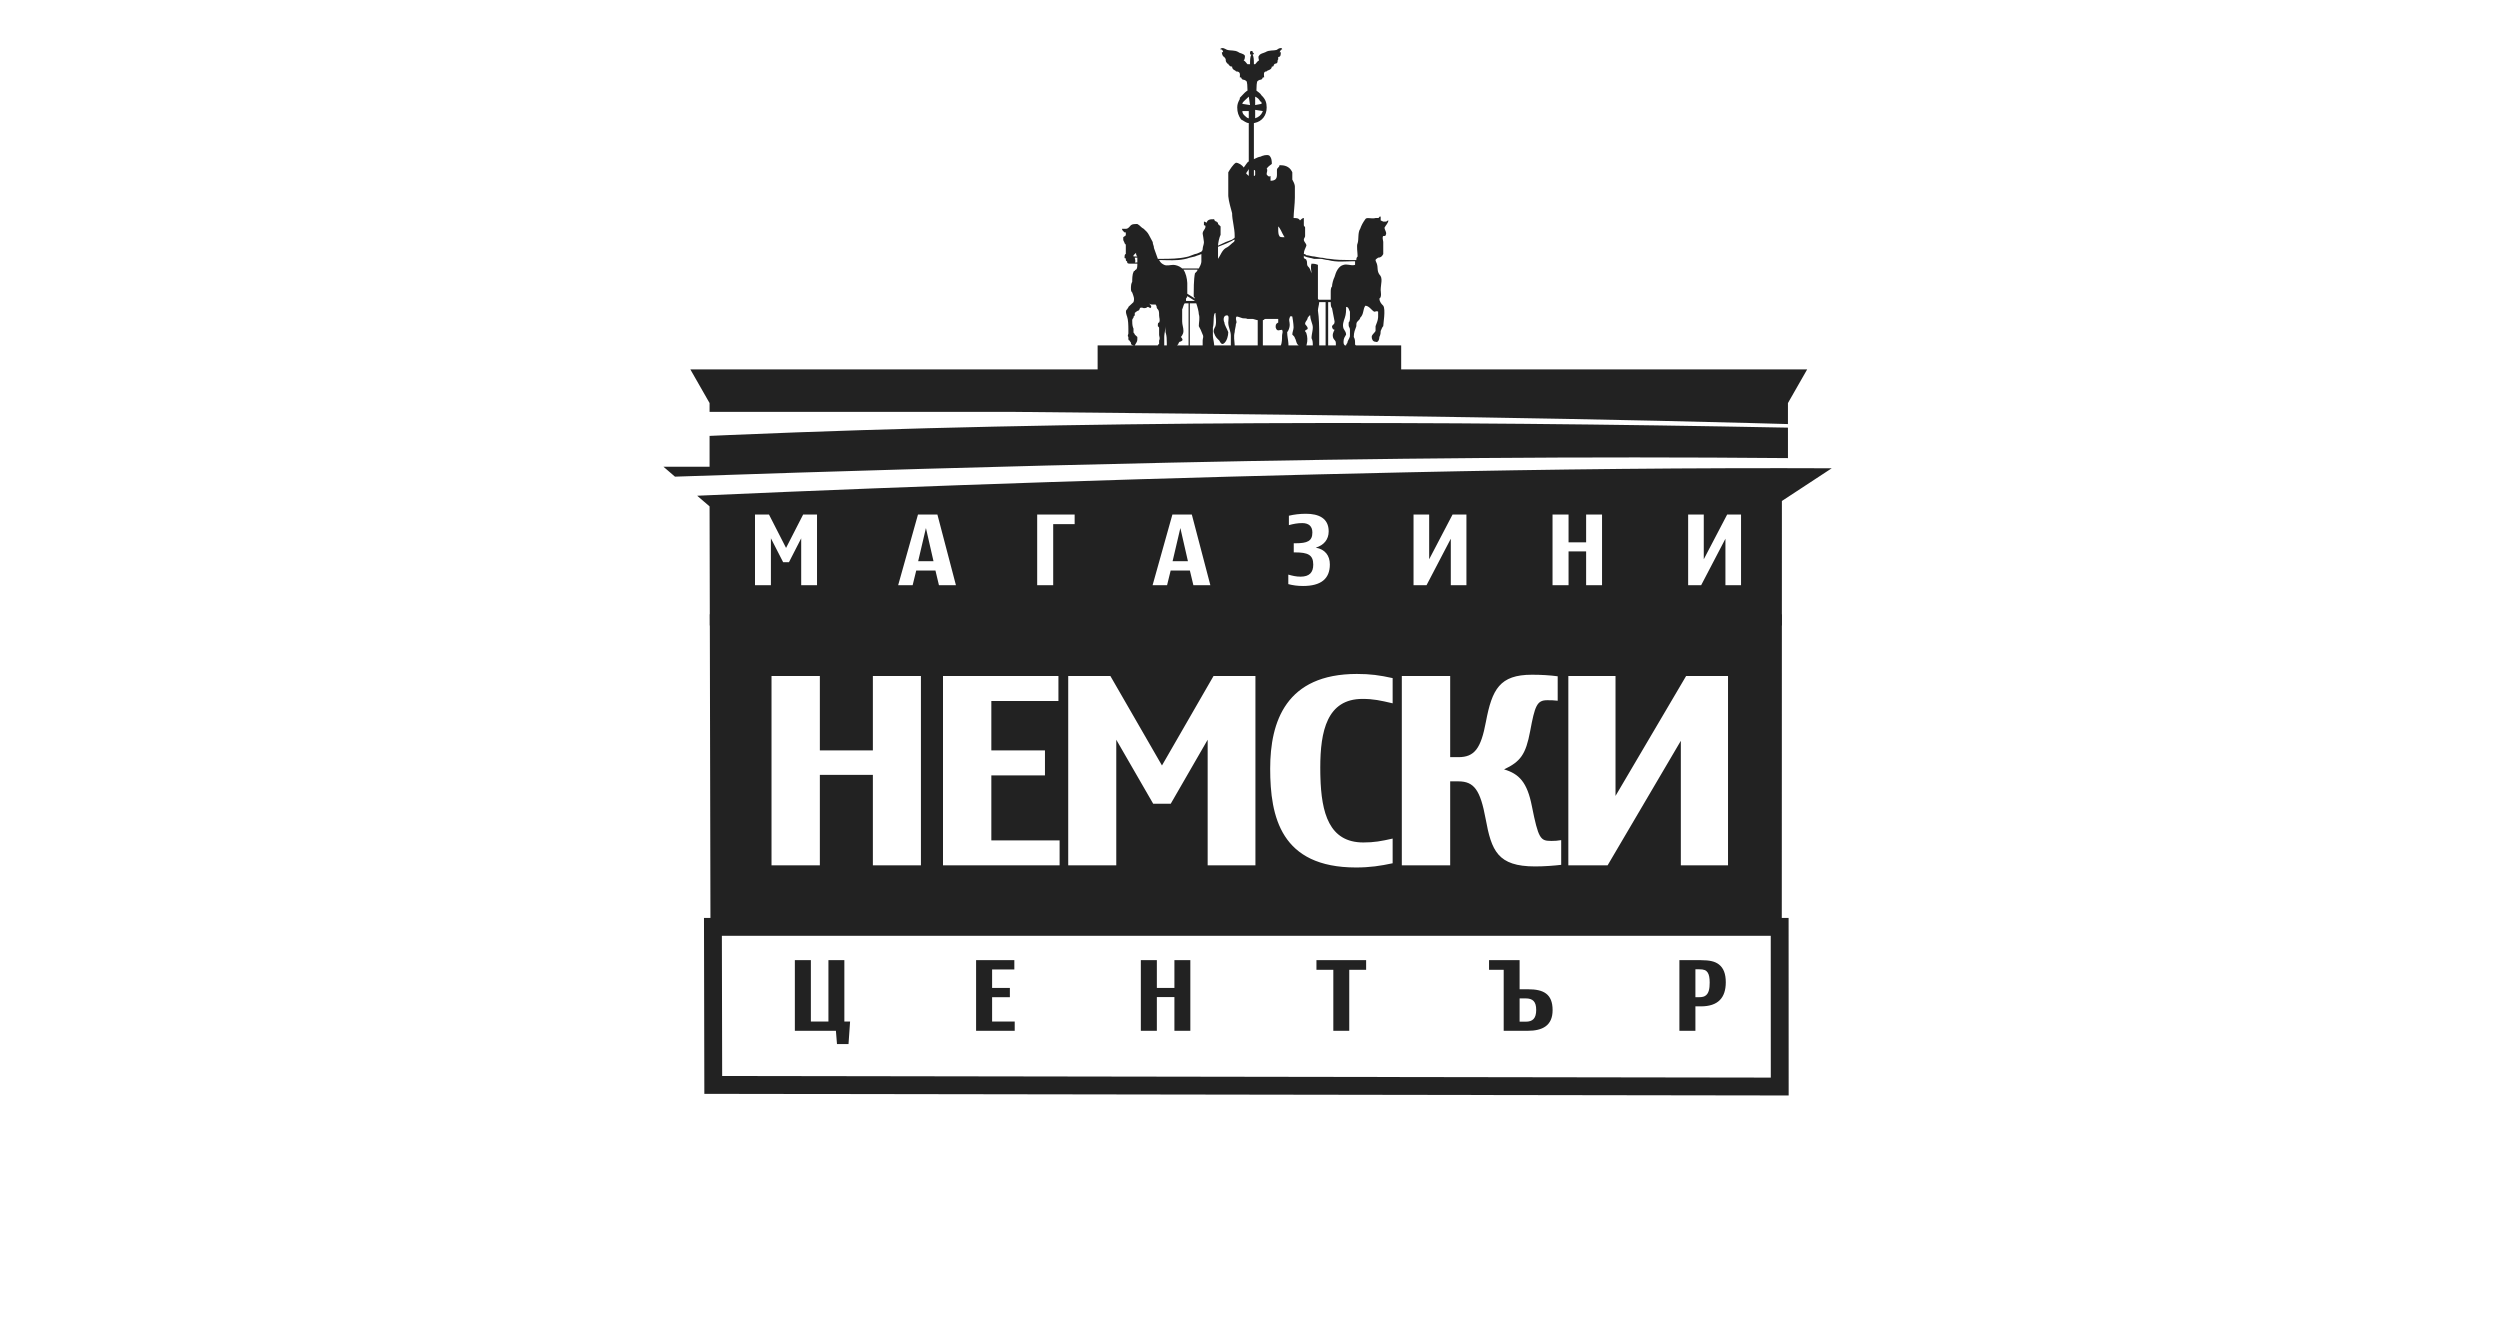 <svg width="140" height="75" viewBox="0 0 140 75" fill="none" xmlns="http://www.w3.org/2000/svg">
<path d="M78.795 26.45C86.823 26.275 94.828 26.19 102.75 26.224L102.577 26.223L99.786 28.055L99.785 35.031L39.75 35.031L39.736 28.358L39.041 27.761C52.149 27.176 65.472 26.739 78.795 26.45ZM73.135 28.771C72.792 28.771 72.482 28.809 72.178 28.88V29.407C72.422 29.341 72.656 29.293 72.923 29.293C73.281 29.293 73.493 29.461 73.493 29.82C73.493 30.303 73.211 30.423 72.542 30.423H72.45V30.934H72.526C73.249 30.934 73.542 31.075 73.542 31.619C73.542 32.059 73.325 32.293 72.83 32.293C72.586 32.293 72.374 32.243 72.145 32.178V32.711C72.395 32.777 72.656 32.815 72.971 32.815C73.971 32.815 74.472 32.417 74.472 31.608C74.472 31.108 74.2 30.76 73.683 30.668C74.135 30.532 74.406 30.216 74.406 29.755C74.406 29.021 73.847 28.771 73.135 28.771ZM52.494 28.814H51.407L50.297 32.771H51.108L51.309 31.95H52.385L52.581 32.771H53.532L52.494 28.814ZM95.411 28.814H94.536V32.771H95.265L96.624 30.168V32.771H97.498V28.814H96.721L95.411 31.32V28.814ZM87.839 28.814H86.942V32.771H87.839V30.88H88.823V32.771H89.714V28.814H88.823V30.369H87.839V28.814ZM66.742 28.814H65.654L64.545 32.771H65.356L65.557 31.95H66.633L66.829 32.771H67.78L66.742 28.814ZM43.063 28.814H42.28V32.771H43.171V30.146L43.856 31.483H44.182L44.867 30.146V32.771H45.753V28.814H44.976L44.019 30.684L43.063 28.814ZM80.033 28.814H79.158V32.771H79.886L81.245 30.168V32.771H82.12V28.814H81.343L80.033 31.32V28.814ZM60.18 28.814H58.082V32.771H58.979V29.352H60.18V28.814ZM66.1 29.57L66.524 31.428H65.665L66.1 29.57ZM51.852 29.57L52.276 31.428H51.417L51.852 29.57ZM100.125 23.948L100.126 25.654C88.773 25.554 77.176 25.657 65.58 25.907C56.289 26.107 46.967 26.379 37.759 26.694L37.798 26.692L37.154 26.138H39.736L39.736 24.41L40.912 24.359C60.579 23.528 80.462 23.567 100.125 23.948ZM71.776 2.706L71.795 2.72V2.788C71.729 2.725 71.724 2.835 71.667 2.906L71.652 2.922H71.724C71.724 3.048 71.724 3.173 71.607 3.189L71.58 3.191V3.326C71.509 3.393 71.58 3.46 71.509 3.528C71.482 3.553 71.465 3.559 71.45 3.561L71.423 3.562C71.409 3.563 71.392 3.57 71.365 3.595C71.293 3.662 71.365 3.73 71.222 3.73C71.222 3.932 70.934 3.932 70.934 3.999C70.732 3.999 70.784 4.179 70.791 4.312L70.791 4.335H70.72C70.648 4.537 70.576 4.403 70.432 4.537C70.37 4.537 70.362 4.904 70.361 5.036L70.361 5.075C70.432 5.143 70.576 5.21 70.648 5.345C70.863 5.546 70.934 5.748 70.934 6.017C70.934 6.47 70.669 6.799 70.267 6.883L70.218 6.892V8.911C70.361 8.844 70.504 8.777 70.576 8.777C70.72 8.709 70.934 8.642 71.078 8.709C71.222 8.844 71.222 9.046 71.222 9.18C71.15 9.248 71.007 9.315 70.934 9.449C71.007 9.517 70.934 9.651 70.934 9.719C70.934 9.786 70.934 9.786 71.007 9.853C71.007 9.853 71.066 9.909 71.13 9.868L71.15 9.853V10.122C71.421 10.122 71.5 10.002 71.508 9.819L71.509 9.786V9.517C71.509 9.382 71.652 9.382 71.652 9.248C71.924 9.248 72.197 9.308 72.347 9.603L72.369 9.651V10.055C72.432 10.173 72.495 10.291 72.51 10.408L72.513 10.459V11.065C72.513 11.401 72.441 11.939 72.441 12.209C72.584 12.209 72.728 12.209 72.8 12.343C72.862 12.284 72.925 12.225 72.988 12.211L73.015 12.209V12.612C73.015 12.67 73.067 12.678 73.082 12.722L73.086 12.747V13.218C73.086 13.24 73.078 13.263 73.068 13.285L73.033 13.352C73.023 13.375 73.015 13.397 73.015 13.42C73.015 13.554 73.158 13.621 73.158 13.756C73.086 13.958 73.015 14.025 73.015 14.227C73.086 14.227 73.086 14.227 73.158 14.294C73.204 14.294 73.25 14.301 73.296 14.311L73.434 14.342C73.457 14.347 73.479 14.351 73.502 14.355L73.588 14.362L73.947 14.429C74.162 14.429 74.234 14.496 74.449 14.496C74.826 14.555 75.202 14.563 75.579 14.563L75.74 14.564H75.955C75.955 14.496 75.955 14.429 76.027 14.362C76.027 14.16 75.955 13.756 76.027 13.621C76.099 13.42 76.027 13.016 76.171 12.814C76.242 12.612 76.314 12.477 76.457 12.276C76.524 12.149 76.781 12.26 76.99 12.219L77.031 12.209H77.175C77.24 12.209 77.246 12.095 77.301 12.128L77.318 12.141V12.343L77.462 12.41H77.605C77.677 12.41 77.677 12.343 77.748 12.343C77.748 12.477 77.605 12.612 77.533 12.747C77.533 12.881 77.677 13.016 77.605 13.15C77.605 13.218 77.533 13.218 77.462 13.218C77.396 13.279 77.45 13.451 77.46 13.533L77.462 13.554V14.227C77.39 14.362 77.318 14.429 77.175 14.429C76.959 14.564 77.031 14.564 77.103 14.766C77.175 14.967 77.103 15.169 77.246 15.371C77.462 15.573 77.318 15.909 77.318 16.246C77.318 16.313 77.39 16.65 77.246 16.717C77.246 16.852 77.318 16.986 77.462 17.121C77.605 17.323 77.462 18.13 77.462 18.265C77.39 18.332 77.39 18.399 77.318 18.534C77.318 18.601 77.318 18.736 77.246 18.87C77.246 19.005 77.175 19.207 77.031 19.139C76.888 19.139 76.816 19.005 76.816 18.87C76.816 18.749 76.932 18.683 77.008 18.572L77.031 18.534V18.265C77.095 18.085 77.159 17.959 77.172 17.791L77.175 17.726V17.457C77.103 17.39 77.031 17.457 76.959 17.457C76.816 17.39 76.672 17.121 76.457 17.121C76.314 17.323 76.386 17.592 76.171 17.794C76.171 17.861 76.099 17.928 76.027 17.996C75.955 18.063 75.955 18.13 75.955 18.265C75.884 18.467 75.812 18.601 75.812 18.87C75.884 19.005 75.884 19.072 75.884 19.274C75.884 19.274 75.884 19.327 75.934 19.339L75.955 19.341H78.466V20.687H101.201L100.125 22.571L100.125 23.748L97.941 23.688C84.33 23.33 70.511 23.2 56.847 23.066L39.736 23.066L39.736 22.571L38.66 20.687H61.467V19.341L63.53 19.341C63.455 19.34 63.332 19.331 63.332 19.207C63.332 19.139 63.261 19.139 63.261 19.072C63.197 19.072 63.19 19.019 63.189 18.96L63.189 18.938V18.87C63.124 18.81 63.176 18.749 63.187 18.689L63.189 18.668L63.189 18.459C63.188 18.205 63.182 17.91 63.117 17.726C63.117 17.726 62.974 17.39 63.117 17.323C63.189 17.188 63.189 17.255 63.189 17.188C63.332 17.053 63.404 16.986 63.476 16.919C63.547 16.717 63.476 16.582 63.404 16.381C63.34 16.321 63.333 16.261 63.333 16.154V16.087C63.333 16.014 63.34 15.895 63.404 15.775C63.404 15.64 63.404 15.371 63.476 15.236C63.476 15.236 63.476 15.169 63.547 15.169C63.547 15.169 63.547 15.102 63.619 15.102C63.683 15.042 63.69 14.929 63.691 14.81L63.691 14.766H63.261C63.117 14.766 63.117 14.698 63.117 14.631C63.045 14.631 63.045 14.564 63.045 14.496C63.045 14.471 63.035 14.465 63.023 14.463L62.996 14.462C62.984 14.461 62.974 14.454 62.974 14.429C62.974 14.368 62.974 14.251 63.028 14.23L63.045 14.227V13.756C63.045 13.689 63.045 13.689 62.974 13.621C62.974 13.599 62.966 13.577 62.955 13.554L62.92 13.487C62.913 13.472 62.907 13.457 62.904 13.442L62.902 13.42V13.285C62.966 13.225 63.029 13.219 63.043 13.171L63.045 13.15V13.016H62.974C62.911 12.957 62.848 12.898 62.834 12.839L62.83 12.814H63.045C63.189 12.814 63.261 12.679 63.332 12.612C63.404 12.545 63.547 12.545 63.691 12.545C63.834 12.612 63.906 12.747 64.049 12.814C64.193 12.949 64.265 13.016 64.336 13.15C64.408 13.285 64.48 13.42 64.552 13.554C64.552 13.689 64.623 13.756 64.623 13.891L64.731 14.194L64.839 14.496L65.043 14.496C65.528 14.496 66.009 14.488 66.443 14.39L66.56 14.362L66.918 14.227C66.99 14.227 67.133 14.16 67.277 14.093C67.277 14.093 67.349 14.025 67.349 13.958C67.349 13.913 67.357 13.868 67.367 13.823L67.402 13.689C67.412 13.644 67.42 13.599 67.42 13.554C67.42 13.487 67.349 13.083 67.349 13.083C67.349 12.881 67.564 12.814 67.492 12.612C67.492 12.673 67.492 12.623 67.438 12.614L67.42 12.612V12.41C67.492 12.41 67.564 12.477 67.564 12.477C67.636 12.276 67.779 12.276 67.994 12.276C67.994 12.343 68.066 12.41 68.138 12.41C68.138 12.47 68.138 12.424 68.188 12.46L68.209 12.477V12.545L68.353 12.679V13.15C68.281 13.285 68.209 13.621 68.209 13.756L68.425 13.655L68.64 13.554L68.998 13.42C69.062 13.36 69.126 13.353 69.139 13.305L69.142 13.285V13.218C69.142 12.747 68.998 12.343 68.998 11.939C68.933 11.693 68.807 11.276 68.786 11.001L68.783 10.93V9.651C68.855 9.517 69.07 9.18 69.213 9.113C69.357 9.113 69.572 9.248 69.644 9.382C69.71 9.32 69.837 9.086 69.913 9.05L69.931 9.046V6.892C69.787 6.892 69.644 6.758 69.5 6.69C69.357 6.489 69.285 6.287 69.285 6.017C69.285 5.838 69.342 5.712 69.405 5.591L69.429 5.546V5.479C69.556 5.36 69.684 5.187 69.811 5.103L69.859 5.075L69.859 5.036C69.858 4.904 69.85 4.537 69.787 4.537C69.653 4.412 69.582 4.52 69.515 4.371L69.5 4.335H69.429C69.429 4.201 69.5 3.999 69.213 3.999C69.213 3.932 68.998 3.932 68.998 3.73C68.855 3.73 68.855 3.662 68.783 3.595C68.783 3.528 68.711 3.595 68.711 3.528C68.64 3.46 68.64 3.393 68.64 3.326C68.64 3.259 68.568 3.259 68.568 3.191C68.502 3.191 68.436 3.077 68.426 2.953L68.425 2.922H68.496C68.496 2.86 68.434 2.739 68.368 2.776L68.353 2.788V2.72C68.496 2.653 68.568 2.72 68.711 2.788C68.927 2.855 69.142 2.788 69.357 2.922C69.429 2.99 69.644 2.99 69.716 3.124C69.716 3.191 69.716 3.326 69.644 3.393C69.684 3.393 69.724 3.435 69.763 3.483L69.811 3.542L69.835 3.57L69.859 3.595H70.002C70.002 3.393 70.002 3.191 70.074 3.057C70.01 3.057 70.003 3.057 70.003 3.01L70.002 2.922C70.002 2.855 70.074 2.855 70.074 2.855C70.138 2.855 70.145 2.855 70.146 2.902L70.146 2.922L70.218 2.99C70.218 3.057 70.146 3.057 70.146 3.057C70.21 3.176 70.217 3.349 70.218 3.528L70.218 3.595H70.289C70.305 3.58 70.321 3.562 70.337 3.542L70.385 3.483C70.425 3.435 70.465 3.393 70.504 3.393C70.504 3.326 70.432 3.191 70.504 3.124C70.576 2.99 70.72 2.99 70.863 2.922C71.078 2.788 71.293 2.855 71.509 2.788C71.574 2.726 71.7 2.664 71.776 2.706ZM69.213 17.861C69.213 17.928 69.285 18.063 69.213 18.13C69.213 18.265 69.142 18.467 69.142 18.601C69.077 18.846 69.13 19.09 69.14 19.285L69.142 19.341H70.432V17.928C70.371 17.928 70.257 17.879 70.18 17.864L70.146 17.861H69.859C69.716 17.794 69.644 17.861 69.5 17.794C69.285 17.726 69.213 17.659 69.213 17.861ZM66.99 16.986H66.632V19.341H67.349V19.072C67.349 18.938 67.42 18.87 67.349 18.736C67.277 18.534 67.205 18.399 67.133 18.265C67.133 18.063 67.205 17.794 67.133 17.592C67.133 17.457 67.062 17.188 66.99 16.986ZM66.56 16.986H66.345C66.282 17.045 66.274 17.155 66.225 17.272L66.201 17.323V17.996C66.201 18.197 66.273 18.332 66.273 18.534C66.273 18.736 66.129 18.87 66.129 18.87C66.129 18.87 66.273 19.005 66.201 19.072C66.129 19.139 66.058 19.139 66.058 19.139C66.058 19.139 66.003 19.191 65.989 19.249L65.986 19.274L65.914 19.341H66.56V16.986ZM65.269 18.265C65.269 18.332 65.261 18.399 65.25 18.467L65.216 18.668C65.209 18.713 65.203 18.758 65.2 18.803L65.197 18.87V19.341H65.341L65.341 19.187C65.34 18.988 65.334 18.826 65.29 18.668L65.269 18.601V18.265ZM73.373 17.659C73.302 17.659 73.302 17.726 73.23 17.794C73.23 17.844 73.21 17.885 73.184 17.924L73.132 18C73.106 18.039 73.086 18.08 73.086 18.13C73.086 18.197 73.23 18.265 73.23 18.399C73.23 18.467 73.086 18.467 73.086 18.534C73.086 18.601 73.158 18.601 73.158 18.668C73.222 18.85 73.229 19.086 73.177 19.279L73.158 19.341H73.517C73.517 19.207 73.517 19.072 73.445 18.938C73.445 18.87 73.453 18.803 73.464 18.736L73.498 18.534C73.509 18.466 73.517 18.399 73.517 18.332C73.517 18.13 73.373 17.928 73.373 17.659ZM71.58 17.861H70.863C70.837 17.861 70.82 17.87 70.806 17.881L70.779 17.906C70.77 17.914 70.76 17.921 70.746 17.924L70.72 17.928V19.341H71.724C71.795 19.207 71.795 18.938 71.795 18.803C71.795 18.668 71.867 18.601 71.795 18.467C71.652 18.467 71.509 18.601 71.437 18.332C71.437 18.208 71.437 18.141 71.549 18.078L71.58 18.063V17.861ZM68.066 17.524C67.928 17.524 67.989 18.081 67.931 18.305L67.922 18.332V18.803C67.922 18.854 67.933 18.923 67.945 18.997L67.972 19.147C67.982 19.207 67.99 19.263 67.993 19.309L67.994 19.341H68.927V18.803C68.927 18.534 68.783 18.332 68.783 18.063C68.783 17.928 68.855 17.659 68.711 17.659C68.496 17.659 68.496 17.928 68.568 18.063C68.568 18.197 68.711 18.399 68.783 18.601C68.783 18.803 68.711 19.072 68.568 19.207C68.425 19.341 68.353 19.207 68.281 19.072C68.138 18.938 68.066 18.87 67.994 18.668C67.922 18.534 67.994 18.399 68.066 18.265C68.138 17.996 68.066 17.726 68.066 17.524ZM64.336 16.986C64.408 17.053 64.552 17.188 64.408 17.255C64.408 17.255 64.336 17.188 64.265 17.188C64.193 17.255 64.121 17.255 64.049 17.255C64.049 17.255 63.906 17.188 63.834 17.255C63.834 17.255 63.834 17.323 63.763 17.39C63.711 17.39 63.62 17.461 63.575 17.5L63.551 17.521L63.547 17.524V17.659C63.476 17.726 63.476 17.726 63.476 17.794C63.476 17.794 63.404 17.861 63.404 17.928C63.404 18.048 63.404 18.221 63.454 18.352L63.476 18.399V18.601C63.476 18.659 63.528 18.667 63.543 18.71L63.547 18.736L63.691 18.87V19.005C63.691 19.125 63.634 19.191 63.571 19.299L63.547 19.341H64.839C64.839 19.282 64.893 19.275 64.907 19.274L64.91 19.274V19.072C64.975 18.951 64.923 18.884 64.912 18.774L64.91 18.736L64.91 18.377C64.909 18.331 64.901 18.323 64.839 18.265C64.839 18.13 64.839 18.063 64.91 18.063C64.982 17.928 64.91 17.794 64.91 17.659C64.91 17.524 64.91 17.39 64.839 17.323C64.767 17.255 64.767 17.188 64.767 17.121C64.703 17.121 64.752 17.068 64.714 17.056L64.695 17.053H64.552C64.48 17.053 64.408 17.053 64.336 16.986ZM75.382 17.188C75.382 17.39 75.382 17.592 75.31 17.794C75.238 17.996 75.166 18.197 75.238 18.399C75.31 18.534 75.382 18.601 75.382 18.736C75.31 18.87 75.238 18.938 75.238 19.139C75.238 19.198 75.238 19.257 75.286 19.316L75.31 19.341H75.382C75.382 19.341 75.382 19.274 75.453 19.207C75.453 19.089 75.563 18.971 75.591 18.854L75.597 18.803V18.467C75.597 18.416 75.587 18.384 75.574 18.358L75.547 18.306C75.537 18.285 75.529 18.26 75.526 18.225L75.525 18.197V18.063C75.589 18.003 75.596 17.89 75.597 17.818L75.597 17.457C75.525 17.323 75.525 17.188 75.382 17.188ZM72.225 17.794C72.154 17.928 72.225 17.996 72.225 18.197C72.225 18.332 72.154 18.534 72.082 18.601C72.082 18.832 72.135 19.013 72.15 19.23L72.154 19.341H72.728C72.584 19.274 72.584 19.005 72.513 18.938C72.513 18.87 72.441 18.803 72.369 18.736C72.369 18.601 72.441 18.467 72.441 18.332C72.441 18.13 72.369 17.726 72.369 17.726C72.369 17.726 72.225 17.659 72.225 17.794ZM74.521 16.919H74.377V19.341H74.808V19.207C74.808 19.072 74.736 19.072 74.664 18.938C74.593 18.736 74.664 18.601 74.736 18.467C74.664 18.467 74.593 18.399 74.593 18.265C74.659 18.14 74.726 18.189 74.735 18.035L74.736 17.996L74.593 17.255C74.521 17.188 74.521 17.053 74.521 16.919ZM74.234 16.919H73.875C73.875 17.053 73.804 17.255 73.804 17.39C73.867 17.808 73.874 18.28 73.875 18.758L73.875 19.341H74.234V16.919ZM66.488 16.582C66.488 16.641 66.433 16.7 66.419 16.714L66.416 16.717V16.852H66.918L66.488 16.582ZM73.015 14.294V14.429C73.015 14.496 73.158 14.496 73.158 14.564C73.23 14.698 73.158 14.766 73.23 14.9C73.373 15.035 73.373 15.102 73.445 15.304C73.445 15.169 73.373 14.967 73.445 14.766C73.509 14.766 73.629 14.766 73.756 14.813L73.804 14.833L73.804 16.719C73.804 16.73 73.81 16.772 73.854 16.782L73.875 16.784H74.521V16.381C74.521 16.246 74.521 16.111 74.593 16.044C74.593 15.909 74.664 15.64 74.736 15.506C74.808 15.236 74.951 14.9 75.238 14.833C75.429 14.773 75.621 14.873 75.812 14.848L75.884 14.833V14.631H75.74C75.31 14.631 74.879 14.698 74.377 14.564C74.263 14.564 74.148 14.521 74.033 14.503L73.947 14.496H73.588C73.373 14.429 73.23 14.429 73.086 14.362C73.086 14.362 73.015 14.362 73.015 14.294ZM67.062 15.102H66.273C66.404 15.287 66.476 15.585 66.487 15.841L66.488 15.909V16.448L66.918 16.717C66.918 16.65 66.847 16.65 66.847 16.582C66.847 16.246 66.847 15.64 66.918 15.304C66.99 15.236 67.062 15.169 67.062 15.102ZM67.277 14.227C67.224 14.252 67.181 14.268 67.141 14.281L67.061 14.306C67.034 14.315 67.007 14.324 66.976 14.337L66.918 14.362L66.632 14.429C66.201 14.581 65.771 14.581 65.341 14.571L65.125 14.566L65.018 14.564L64.91 14.564L64.934 14.606C64.999 14.713 65.07 14.773 65.197 14.833C65.341 14.9 65.556 14.833 65.699 14.833C65.828 14.833 66.015 14.887 66.156 14.996L66.201 15.035H67.133C67.196 14.917 67.259 14.799 67.274 14.681L67.277 14.631V14.227ZM63.691 14.429H63.547C63.547 14.49 63.605 14.605 63.565 14.676L63.547 14.698H63.691V14.429ZM69.142 13.42C69.142 13.42 69.085 13.42 69.022 13.467L68.998 13.487L68.711 13.621C68.592 13.678 68.423 13.734 68.286 13.79L68.209 13.823V14.496C68.353 14.294 68.425 14.025 68.64 13.891C68.783 13.823 68.855 13.756 68.998 13.621C69.07 13.554 69.142 13.554 69.142 13.42ZM63.619 14.16C63.619 14.16 63.562 14.213 63.499 14.272L63.476 14.294V14.362H63.691C63.619 14.294 63.619 14.227 63.619 14.16ZM71.58 12.679L71.58 12.852C71.581 12.984 71.587 13.157 71.652 13.218C71.652 13.28 71.774 13.285 71.906 13.285L71.939 13.285L71.898 13.223C71.78 13.031 71.709 12.8 71.58 12.679ZM69.931 9.449C69.931 9.517 69.787 9.651 69.787 9.719C69.851 9.778 69.915 9.838 69.928 9.851L69.931 9.853V9.449ZM70.218 9.517V9.853C70.28 9.853 70.288 9.802 70.289 9.789V9.581C70.288 9.568 70.28 9.517 70.218 9.517ZM70.289 6.152V6.623C70.487 6.561 70.623 6.443 70.7 6.268L70.72 6.219L70.289 6.152ZM69.931 6.219H69.572C69.572 6.354 69.644 6.421 69.716 6.489C69.778 6.547 69.841 6.606 69.904 6.62L69.931 6.623V6.219ZM69.931 5.412C69.859 5.479 69.787 5.546 69.716 5.614C69.653 5.673 69.59 5.731 69.575 5.79L69.572 5.816L70.002 5.883L69.931 5.412ZM70.289 5.412V5.883L70.648 5.816C70.648 5.748 70.648 5.681 70.576 5.681C70.504 5.546 70.432 5.479 70.289 5.412Z" fill="#222222"/>
<path fill-rule="evenodd" clip-rule="evenodd" d="M39.924 51.906H99.662L99.665 60.846L39.942 60.756L39.924 51.906Z" stroke="#222222"/>
<path d="M39.749 34.398L99.785 34.404L99.78 51.994L39.786 51.994L39.749 34.398ZM75.986 37.741C72.016 37.741 71.13 40.406 71.13 43.042C71.13 45.736 71.721 48.579 75.937 48.579C76.708 48.579 77.299 48.491 77.988 48.343V46.96C77.348 47.105 76.954 47.178 76.347 47.178C74.424 47.178 73.996 45.515 73.942 43.495L73.938 43.326C73.936 43.213 73.935 43.099 73.935 42.984C73.935 40.945 74.313 39.139 76.298 39.139C76.921 39.139 77.299 39.226 77.988 39.386V37.974C77.266 37.814 76.741 37.741 75.986 37.741ZM85.787 37.785C83.982 37.785 83.556 38.6 83.211 40.421C82.932 41.92 82.571 42.401 81.669 42.401H81.21V37.857H78.502V48.46H81.21V43.756H81.669C82.555 43.756 82.899 44.251 83.195 45.853C83.523 47.644 83.867 48.52 85.967 48.52C86.493 48.52 87.034 48.477 87.427 48.431V47.047C87.209 47.086 87.068 47.09 86.912 47.091L86.853 47.091C86.262 47.091 86.148 46.96 85.787 45.154C85.524 43.799 85.065 43.333 84.228 43.086C85.147 42.649 85.442 42.256 85.689 40.945C85.951 39.532 86.066 39.212 86.64 39.212C86.837 39.212 87.017 39.212 87.231 39.241V37.872C86.788 37.814 86.312 37.785 85.787 37.785ZM90.469 37.857H87.827V48.46H90.025L94.127 41.484V48.46H96.769V37.857H94.422L90.469 44.571V37.857ZM62.182 37.857H59.82V48.46H62.511V41.425L64.578 45.008H65.562L67.629 41.425V48.46H70.304V37.857H67.957L65.07 42.867L62.182 37.857ZM59.272 37.857H52.808V48.46H59.338V47.062H55.515V43.421H58.518V42.023H55.515V39.256H59.272V37.857ZM45.912 37.857H43.205V48.46H45.912V43.392H48.881V48.46H51.572V37.857H48.881V42.023H45.912V37.857Z" fill="#222222"/>
<path d="M94.943 55.845V54.28H95.155C95.421 54.28 95.546 54.334 95.628 54.459C95.709 54.579 95.742 54.764 95.742 55.025C95.742 55.378 95.688 55.606 95.541 55.731C95.454 55.807 95.356 55.845 95.095 55.845H94.943ZM94.046 53.769V57.725H94.943V56.356H95.253C96.209 56.356 96.644 55.878 96.644 55.008C96.644 54.535 96.519 54.209 96.258 54.008C96.046 53.845 95.764 53.769 95.236 53.769H94.046ZM85.098 57.215V55.91H85.435C85.837 55.91 86.027 56.09 86.027 56.551C86.027 57.035 85.832 57.215 85.435 57.215H85.098ZM85.098 55.399V53.769H83.386V54.307H84.207V57.725H85.549C86.376 57.725 86.946 57.438 86.946 56.568C86.946 55.655 86.43 55.399 85.576 55.399H85.098ZM76.503 53.769H73.721V54.307H74.666V57.725H75.558V54.307H76.503V53.769ZM66.659 53.769H65.767V55.324H64.784V53.769H63.887V57.725H64.784V55.834H65.767V57.725H66.659V53.769ZM56.824 57.204H55.558V55.845H56.553V55.324H55.558V54.291H56.803V53.769H54.661V57.725H56.824V57.204ZM47.284 57.204V53.769H46.392V57.204H45.409V53.769H44.512V57.725H46.811L46.871 58.466H47.517L47.605 57.204H47.284Z" fill="#222222"/>
</svg>
